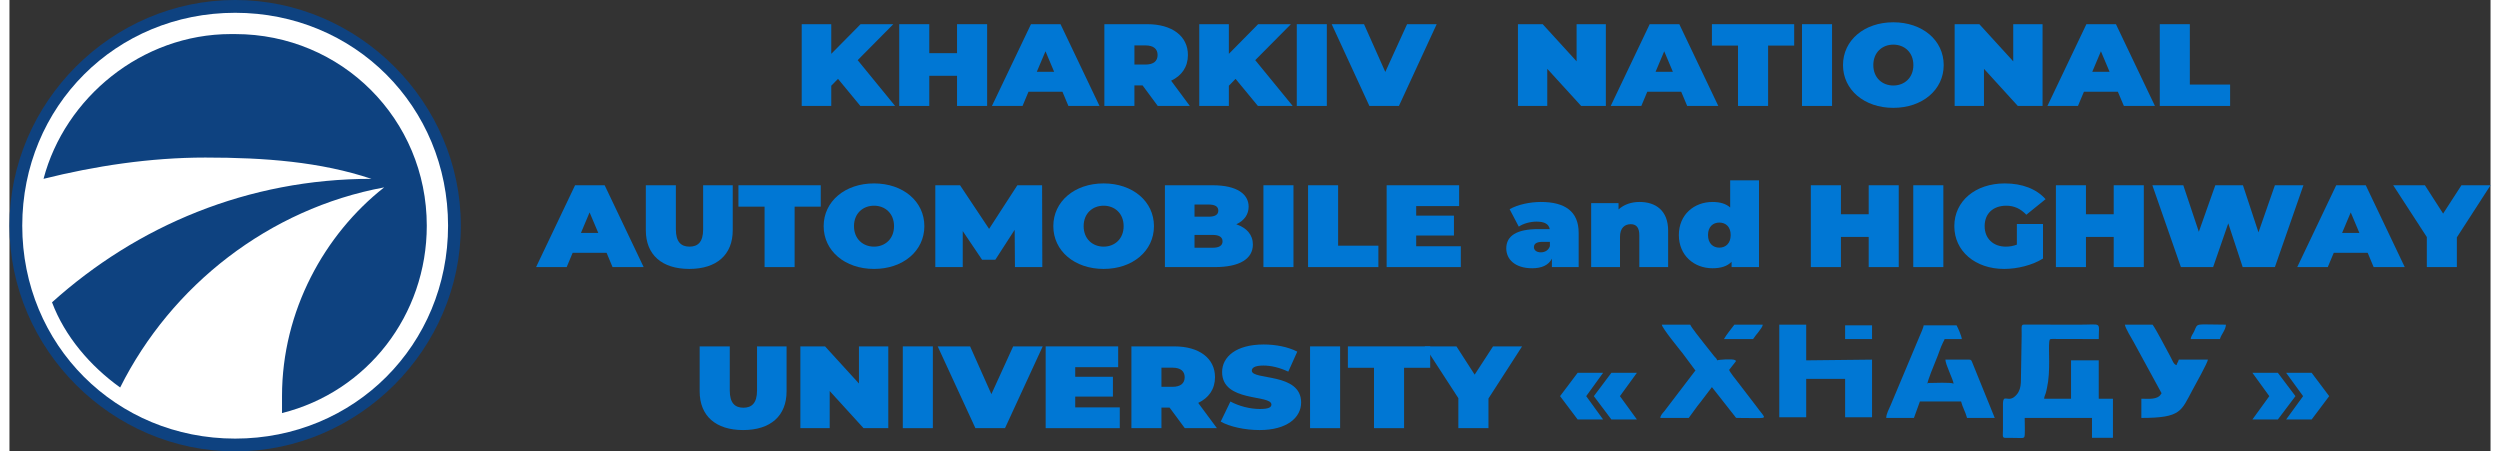 <?xml version="1.0" encoding="UTF-8"?>
<!DOCTYPE svg PUBLIC "-//W3C//DTD SVG 1.1//EN" "http://www.w3.org/Graphics/SVG/1.1/DTD/svg11.dtd">
<!-- Creator: CorelDRAW 2020 (64-Bit) -->
<svg xmlns="http://www.w3.org/2000/svg" xml:space="preserve" width="360px" height="65px" version="1.1" style="shape-rendering:geometricPrecision; text-rendering:geometricPrecision; image-rendering:optimizeQuality; fill-rule:evenodd; clip-rule:evenodd"
viewBox="0 0 444.23 80.82"
 xmlns:xlink="http://www.w3.org/1999/xlink"
 xmlns:xodm="http://www.corel.com/coreldraw/odm/2003">
 <rect x="0" y="0" width="444.23" height="80.82" fill="#333333" stroke="none"/>
 <defs>
  <style type="text/css">
   <![CDATA[
    .fil3 {fill:#0077D4}
    .fil0 {fill:#0E4280}
    .fil1 {fill:#FFFFFF}
    .fil2 {fill:#0077D4;fill-rule:nonzero}
   ]]>
  </style>
 </defs>
 <g id="Слой_x0020_1">
  <path class="fil0" d="M40.41 0c22.11,0 40.41,18.3 40.41,40.41 0,22.11 -18.3,40.41 -40.41,40.41 -22.11,0 -40.41,-18.3 -40.41,-40.41 0,-22.11 18.3,-40.41 40.41,-40.41z"/>
  <path class="fil1" d="M40.41 2.29c21.35,0 38.12,16.77 38.12,38.12 0,21.35 -16.77,38.12 -38.12,38.12 -21.35,0 -38.12,-16.77 -38.12,-38.12 0,-21.35 16.77,-38.12 38.12,-38.12z"/>
  <path class="fil0" d="M40.41 6.1c19.06,0 34.31,15.25 34.31,34.31 0,16.01 -10.67,29.73 -25.92,33.55 0,-0.77 0,-2.29 0,-3.05 0,-15.25 7.62,-28.98 18.29,-37.36 0,0 0,0 0,0 0,0 0,0 0,0 -20.58,3.81 -38.12,17.53 -47.27,35.83 -5.33,-3.81 -9.91,-9.15 -12.2,-15.25 15.25,-13.72 35.08,-22.11 57.19,-22.11 0,0 0,0 0,0 0,0 0,0 0,0 -9.15,-3.05 -19.06,-3.81 -29.74,-3.81 -9.91,0 -19.82,1.52 -28.97,3.81 3.81,-14.48 17.54,-25.92 33.55,-25.92l0.76 0z"/>
  <polygon class="fil2" points="152.35,18.97 158.57,18.97 151.87,10.77 158.25,4.33 152.39,4.33 147.14,9.64 147.14,4.33 141.85,4.33 141.85,18.97 147.14,18.97 147.14,15.35 148.35,14.12 "/>
  <polygon id="1" class="fil2" points="169.66,4.33 169.66,9.52 164.69,9.52 164.69,4.33 159.31,4.33 159.31,18.97 164.69,18.97 164.69,13.57 169.66,13.57 169.66,18.97 175.05,18.97 175.05,4.33 "/>
  <path id="2" class="fil2" d="M189.6 18.97l5.57 0 -6.98 -14.64 -5.29 0 -6.99 14.64 5.48 0 1.07 -2.55 6.07 0 1.07 2.55zm-5.66 -6.11l1.56 -3.68 1.55 3.68 -3.11 0z"/>
  <path id="3" class="fil2" d="M205.6 18.97l5.74 0 -3.35 -4.52c1.92,-0.9 3.01,-2.49 3.01,-4.6 0,-3.39 -2.83,-5.52 -7.28,-5.52l-7.68 0 0 14.64 5.38 0 0 -3.68 1.46 0 2.72 3.68zm-0.03 -9.12c0,1.07 -0.7,1.71 -2.19,1.71l-1.96 0 0 -3.43 1.96 0c1.49,0 2.19,0.65 2.19,1.72z"/>
  <polygon id="4" class="fil2" points="223.53,18.97 229.76,18.97 223.05,10.77 229.44,4.33 223.57,4.33 218.33,9.64 218.33,4.33 213.03,4.33 213.03,18.97 218.33,18.97 218.33,15.35 219.53,14.12 "/>
  <polygon id="5" class="fil2" points="230.49,18.97 235.87,18.97 235.87,4.33 230.49,4.33 "/>
  <polygon id="6" class="fil2" points="250.24,4.33 246.34,12.88 242.53,4.33 236.74,4.33 243.49,18.97 248.78,18.97 255.54,4.33 "/>
  <polygon id="7" class="fil2" points="280.59,4.33 280.59,10.98 274.52,4.33 270.09,4.33 270.09,18.97 275.34,18.97 275.34,12.32 281.41,18.97 285.83,18.97 285.83,4.33 "/>
  <path id="8" class="fil2" d="M300.39 18.97l5.57 0 -6.98 -14.64 -5.3 0 -6.98 14.64 5.48 0 1.07 -2.55 6.07 0 1.07 2.55zm-5.66 -6.11l1.55 -3.68 1.55 3.68 -3.1 0z"/>
  <polygon id="9" class="fil2" points="309.49,18.97 314.88,18.97 314.88,8.16 319.55,8.16 319.55,4.33 304.82,4.33 304.82,8.16 309.49,8.16 "/>
  <polygon id="10" class="fil2" points="320.95,18.97 326.33,18.97 326.33,4.33 320.95,4.33 "/>
  <path id="11" class="fil2" d="M337.3 19.31c5.21,0 9.02,-3.23 9.02,-7.66 0,-4.44 -3.81,-7.66 -9.02,-7.66 -5.2,0 -9.01,3.22 -9.01,7.66 0,4.43 3.81,7.66 9.01,7.66zm0 -4c-1.98,0 -3.58,-1.38 -3.58,-3.66 0,-2.28 1.6,-3.66 3.58,-3.66 1.99,0 3.59,1.38 3.59,3.66 0,2.28 -1.6,3.66 -3.59,3.66z"/>
  <polygon id="12" class="fil2" points="358.77,4.33 358.77,10.98 352.7,4.33 348.28,4.33 348.28,18.97 353.53,18.97 353.53,12.32 359.59,18.97 364.02,18.97 364.02,4.33 "/>
  <path id="13" class="fil2" d="M378.58 18.97l5.56 0 -6.98 -14.64 -5.29 0 -6.98 14.64 5.47 0 1.07 -2.55 6.07 0 1.08 2.55zm-5.66 -6.11l1.55 -3.68 1.55 3.68 -3.1 0z"/>
  <polygon id="14" class="fil2" points="385.01,18.97 397.6,18.97 397.6,15.14 390.39,15.14 390.39,4.33 385.01,4.33 "/>
  <path id="15" class="fil2" d="M107.98 47.82l5.57 0 -6.98 -14.65 -5.3 0 -6.98 14.65 5.48 0 1.07 -2.56 6.07 0 1.07 2.56zm-5.66 -6.11l1.55 -3.68 1.56 3.68 -3.11 0z"/>
  <path id="16" class="fil2" d="M121.72 48.15c4.9,0 7.78,-2.53 7.78,-6.92l0 -8.06 -5.3 0 0 7.91c0,2.24 -0.93,3.08 -2.44,3.08 -1.5,0 -2.44,-0.84 -2.44,-3.08l0 -7.91 -5.38 0 0 8.06c0,4.39 2.87,6.92 7.78,6.92z"/>
  <polygon id="17" class="fil2" points="135.2,47.82 140.58,47.82 140.58,37 145.26,37 145.26,33.17 130.52,33.17 130.52,37 135.2,37 "/>
  <path id="18" class="fil2" d="M154.8 48.15c5.2,0 9.01,-3.22 9.01,-7.66 0,-4.43 -3.81,-7.65 -9.01,-7.65 -5.2,0 -9.02,3.22 -9.02,7.65 0,4.44 3.82,7.66 9.02,7.66zm0 -3.99c-1.99,0 -3.59,-1.39 -3.59,-3.67 0,-2.28 1.6,-3.66 3.59,-3.66 1.98,0 3.58,1.38 3.58,3.66 0,2.28 -1.6,3.67 -3.58,3.67z"/>
  <polygon id="19" class="fil2" points="184.93,47.82 184.89,33.17 180.46,33.17 175.4,40.98 170.2,33.17 165.77,33.17 165.77,47.82 170.68,47.82 170.68,41.37 174.14,46.5 176.52,46.5 179.98,41.14 180.03,47.82 "/>
  <path id="20" class="fil2" d="M195.91 48.15c5.2,0 9.01,-3.22 9.01,-7.66 0,-4.43 -3.81,-7.65 -9.01,-7.65 -5.2,0 -9.01,3.22 -9.01,7.65 0,4.44 3.81,7.66 9.01,7.66zm0 -3.99c-1.99,0 -3.58,-1.39 -3.58,-3.67 0,-2.28 1.59,-3.66 3.58,-3.66 1.98,0 3.58,1.38 3.58,3.66 0,2.28 -1.6,3.67 -3.58,3.67z"/>
  <path id="21" class="fil2" d="M219.66 40.16c1.46,-0.67 2.21,-1.8 2.21,-3.16 0,-2.22 -2.05,-3.83 -6.45,-3.83l-8.54 0 0 14.65 8.99 0c4.41,0 6.76,-1.49 6.76,-4.04 0,-1.74 -1.1,-2.99 -2.97,-3.62zm-4.97 -3.54c1.2,0 1.75,0.38 1.75,1.09 0,0.71 -0.55,1.09 -1.75,1.09l-2.51 0 0 -2.18 2.51 0zm0.73 7.74l-3.24 0 0 -2.3 3.24 0c1.18,0 1.78,0.4 1.78,1.15 0,0.76 -0.6,1.15 -1.78,1.15z"/>
  <polygon id="22" class="fil2" points="224.52,47.82 229.9,47.82 229.9,33.17 224.52,33.17 "/>
  <polygon id="23" class="fil2" points="232.51,47.82 245.1,47.82 245.1,43.99 237.89,43.99 237.89,33.17 232.51,33.17 "/>
  <polygon id="24" class="fil2" points="251.87,44.09 251.87,42.17 258.63,42.17 258.63,38.61 251.87,38.61 251.87,36.9 259.56,36.9 259.56,33.17 246.58,33.17 246.58,47.82 259.86,47.82 259.86,44.09 "/>
  <path id="25" class="fil2" d="M274.21 36.16c-1.94,0 -4.15,0.46 -5.61,1.3l1.64 3.12c0.82,-0.57 2.08,-0.9 3.19,-0.9 1.46,0 2.19,0.46 2.35,1.34l-2.07 0c-3.88,0 -5.71,1.23 -5.71,3.45 0,1.97 1.58,3.56 4.64,3.56 1.75,0 2.94,-0.57 3.53,-1.72l0 1.51 4.79 0 0 -6.15c0,-3.81 -2.46,-5.51 -6.75,-5.51zm-0.02 9.02c-0.78,0 -1.24,-0.4 -1.24,-0.92 0,-0.63 0.48,-0.96 1.58,-0.96l1.28 0 0 0.79c-0.28,0.76 -0.92,1.09 -1.62,1.09z"/>
  <path id="26" class="fil2" d="M291.87 36.16c-1.46,0 -2.78,0.44 -3.77,1.34l0 -1.13 -4.9 0 0 11.45 5.16 0 0 -5.38c0,-1.69 0.89,-2.3 1.93,-2.3 0.94,0 1.53,0.54 1.53,1.97l0 5.71 5.16 0 0 -6.53c0,-3.6 -2.24,-5.13 -5.11,-5.13z"/>
  <path id="27" class="fil2" d="M308.09 32.29l0 4.86c-0.75,-0.67 -1.8,-0.99 -3.17,-0.99 -3.26,0 -6.02,2.24 -6.02,5.92 0,3.69 2.76,5.95 6.02,5.95 1.55,0 2.67,-0.38 3.42,-1.16l0 0.95 4.91 0 0 -15.53 -5.16 0zm-1.94 12.05c-1.14,0 -2.03,-0.77 -2.03,-2.26 0,-1.48 0.89,-2.23 2.03,-2.23 1.14,0 2.03,0.75 2.03,2.23 0,1.49 -0.89,2.26 -2.03,2.26z"/>
  <polygon id="28" class="fil2" points="332.89,33.17 332.89,38.36 327.92,38.36 327.92,33.17 322.53,33.17 322.53,47.82 327.92,47.82 327.92,42.42 332.89,42.42 332.89,47.82 338.27,47.82 338.27,33.17 "/>
  <polygon id="29" class="fil2" points="340.87,47.82 346.26,47.82 346.26,33.17 340.87,33.17 "/>
  <path id="30" class="fil2" d="M359.42 43.8c-0.66,0.25 -1.3,0.36 -1.96,0.36 -2.3,0 -3.81,-1.47 -3.81,-3.67 0,-2.25 1.51,-3.66 3.88,-3.66 1.41,0 2.58,0.55 3.58,1.62l3.45 -2.79c-1.62,-1.82 -4.16,-2.82 -7.3,-2.82 -5.27,0 -9.04,3.16 -9.04,7.65 0,4.5 3.77,7.66 8.92,7.66 2.35,0 5.02,-0.65 6.96,-1.86l0 -6.19 -4.68 0 0 3.7z"/>
  <polygon id="31" class="fil2" points="376.76,33.17 376.76,38.36 371.79,38.36 371.79,33.17 366.41,33.17 366.41,47.82 371.79,47.82 371.79,42.42 376.76,42.42 376.76,47.82 382.15,47.82 382.15,33.17 "/>
  <polygon id="32" class="fil2" points="405.62,33.17 402.68,41.6 399.9,33.17 394.95,33.17 392,41.5 389.22,33.17 383.68,33.17 388.79,47.82 394.56,47.82 397.27,39.99 399.85,47.82 405.62,47.82 410.73,33.17 "/>
  <path id="33" class="fil2" d="M423.3 47.82l5.57 0 -6.98 -14.65 -5.29 0 -6.98 14.65 5.47 0 1.07 -2.56 6.07 0 1.07 2.56zm-5.65 -6.11l1.55 -3.68 1.55 3.68 -3.1 0z"/>
  <polygon id="34" class="fil2" points="444.23,33.17 439.02,33.17 435.74,38.24 432.48,33.17 426.8,33.17 432.82,42.44 432.82,47.82 438.2,47.82 438.2,42.5 "/>
  <path id="35" class="fil2" d="M280.78 75.11l4.56 0 -3.03 -4.18 3.03 -4.18 -4.56 0 -3.15 4.18 3.15 4.18zm6.04 0l4.57 0 -3.04 -4.18 3.04 -4.18 -4.57 0 -3.14 4.18 3.14 4.18z"/>
  <path id="36" class="fil2" d="M406.15 75.11l3.15 -4.18 -3.15 -4.18 -4.56 0 3.03 4.18 -3.03 4.18 4.56 0zm6.05 0l3.14 -4.18 -3.14 -4.18 -4.57 0 3.04 4.18 -3.04 4.18 4.57 0z"/>
  <path id="37" class="fil2" d="M131.36 77c4.91,0 7.78,-2.53 7.78,-6.93l0 -8.05 -5.29 0 0 7.91c0,2.23 -0.93,3.07 -2.44,3.07 -1.51,0 -2.44,-0.84 -2.44,-3.07l0 -7.91 -5.39 0 0 8.05c0,4.4 2.88,6.93 7.78,6.93z"/>
  <polygon id="38" class="fil2" points="152.1,62.02 152.1,68.67 146.03,62.02 141.61,62.02 141.61,76.66 146.86,76.66 146.86,70.01 152.92,76.66 157.35,76.66 157.35,62.02 "/>
  <polygon id="39" class="fil2" points="159.95,76.66 165.33,76.66 165.33,62.02 159.95,62.02 "/>
  <polygon id="40" class="fil2" points="179.71,62.02 175.81,70.57 172,62.02 166.2,62.02 172.95,76.66 178.25,76.66 185,62.02 "/>
  <polygon id="41" class="fil2" points="190.82,72.94 190.82,71.01 197.57,71.01 197.57,67.46 190.82,67.46 190.82,65.74 198.51,65.74 198.51,62.02 185.53,62.02 185.53,76.66 198.8,76.66 198.8,72.94 "/>
  <path id="42" class="fil2" d="M210.44 76.66l5.75 0 -3.35 -4.52c1.91,-0.9 3.01,-2.49 3.01,-4.6 0,-3.39 -2.83,-5.52 -7.28,-5.52l-7.69 0 0 14.64 5.38 0 0 -3.68 1.46 0 2.72 3.68zm-0.02 -9.12c0,1.07 -0.71,1.72 -2.19,1.72l-1.97 0 0 -3.43 1.97 0c1.48,0 2.19,0.65 2.19,1.71z"/>
  <path id="43" class="fil2" d="M223.83 77c4.95,0 7.44,-2.26 7.44,-4.94 0,-5.4 -8.83,-3.94 -8.83,-5.69 0,-0.5 0.5,-0.92 2.08,-0.92 1.39,0 2.87,0.36 4.45,1.09l1.61 -3.58c-1.66,-0.86 -3.87,-1.28 -6.02,-1.28 -4.95,0 -7.44,2.22 -7.44,4.94 0,5.46 8.83,3.97 8.83,5.82 0,0.5 -0.54,0.79 -2.07,0.79 -1.76,0 -3.77,-0.52 -5.27,-1.34l-1.74 3.6c1.6,0.9 4.29,1.51 6.96,1.51z"/>
  <polygon id="44" class="fil2" points="232.87,76.66 238.25,76.66 238.25,62.02 232.87,62.02 "/>
  <polygon id="45" class="fil2" points="244.32,76.66 249.7,76.66 249.7,65.85 254.38,65.85 254.38,62.02 239.64,62.02 239.64,65.85 244.32,65.85 "/>
  <polygon id="46" class="fil2" points="270.83,62.02 265.63,62.02 262.34,67.08 259.08,62.02 253.4,62.02 259.42,71.29 259.42,76.66 264.81,76.66 264.81,71.35 "/>
  <g id="_3061239233920">
   <path class="fil3" d="M364.3 71.39c0.04,-0.43 0.16,-0.6 0.28,-0.96 0.1,-0.28 0.17,-0.7 0.24,-1.01 0.66,-2.98 0.23,-6.75 0.4,-8.23 0.07,-0.57 0.16,-0.49 0.8,-0.5l8.06 0.02c0,-3.16 0.69,-2.58 -3.35,-2.58l-9.39 -0.01c-1.26,-0.02 -1.06,-0.17 -1.06,1.85l-0.14 8.47c-0.04,0.89 -0.25,1.61 -0.72,2.17 -1.56,1.9 -2.53,-0.56 -2.49,2.01l0 4.3c-0.01,1.65 -0.31,1.49 1.47,1.48 2.2,-0.02 2.39,0.27 2.43,-0.6 0.05,-0.93 -0.01,-2.02 -0.01,-2.97l12.05 0 0 3.56 3.75 0 0 -7 -2.54 0 0 -6.87 -4.96 0 0 6.87 -4.82 0z"/>
   <path class="fil3" d="M336.03 74.83l4.96 0 1.07 -2.95 7.37 0c0.25,1.01 0.8,1.91 1.07,2.95l4.96 0 -4.03 -9.94c-0.11,-0.23 -0.13,-0.5 -0.53,-0.5l-4.28 0c0.02,0.9 1.4,3.57 1.47,4.3 -0.53,-0.27 -3.49,-0.12 -4.29,-0.12 -0.51,0 -0.05,-0.04 -0.4,0.12 0.05,-0.55 1.18,-3.38 1.47,-4.05 0.6,-1.38 0.74,-2.14 1.37,-3.42 0.15,-0.3 0.13,-0.14 0.24,-0.51l3.08 0c-0.01,-0.47 -0.69,-2.04 -0.94,-2.46l-5.89 0c-0.04,0.46 -0.61,1.65 -0.79,2.1l-5.14 12.24c-0.26,0.6 -0.77,1.53 -0.77,2.24z"/>
   <polygon class="fil3" points="316.88,74.71 321.7,74.71 321.7,67.83 328.67,67.83 328.67,74.71 333.49,74.71 333.49,64.39 321.7,64.52 321.7,58.13 316.88,58.13 "/>
   <path class="fil3" d="M301.88 66.36c-0.14,0.14 0.02,-0.06 -0.19,0.2l-5.4 7.08c-0.29,0.34 -0.67,0.7 -0.71,1.19l5.09 0 1.5 -2.06c0.22,-0.31 0.33,-0.4 0.56,-0.71 0.38,-0.51 0.69,-0.89 1.05,-1.38l1.04 -1.37 4.15 5.28c0.19,0.17 0,0.24 0.41,0.24 5.29,0 5.21,0.3 4.26,-0.96 -0.31,-0.4 -0.52,-0.64 -0.83,-1.08l-3.32 -4.33c-0.31,-0.38 -1.48,-1.86 -1.59,-2.23l1.02 -1.3c0.17,-0.26 0.37,-0.28 0,-0.47 -0.43,-0.23 -2.86,-0.08 -3.16,0.06 -0.12,-0.42 -0.29,-0.42 -0.59,-0.81l-1.86 -2.35c-0.4,-0.5 -2.25,-2.83 -2.37,-3.23l-5.09 0c0.05,0.63 3.19,4.44 3.75,5.16l2.28 3.07z"/>
   <path class="fil3" d="M385.33 70.41c-0.23,0.32 -0.29,0.5 -0.71,0.71 -0.81,0.39 -1.85,0.27 -2.91,0.27l0 3.44c7.17,0 7.11,-1.24 9.15,-4.99 0.43,-0.78 2.73,-4.93 2.77,-5.45l-5.22 0c-0.12,0.47 -0.28,0.52 -0.4,0.99 -0.53,-0.13 -0.7,-0.79 -1.16,-1.64 -0.75,-1.37 -2.47,-4.71 -3.13,-5.61l-4.96 0c0.06,0.6 1.22,2.48 1.57,3.11l5 9.17z"/>
   <path class="fil3" d="M390.55 60.71l5.23 0c0.21,-0.83 1.04,-1.61 1.07,-2.58 -5.64,0 -4.97,-0.41 -5.68,1.18 -0.23,0.5 -0.57,0.84 -0.62,1.4z"/>
   <path class="fil3" d="M306.97 60.71l5.22 0c0.36,-0.62 1.69,-1.97 1.74,-2.58l-5.09 0c-0.61,0.84 -1.36,1.69 -1.87,2.58z"/>
   <polygon class="fil3" points="328.67,60.71 333.49,60.71 333.49,58.25 328.67,58.25 "/>
  </g>
 </g>
</svg>
